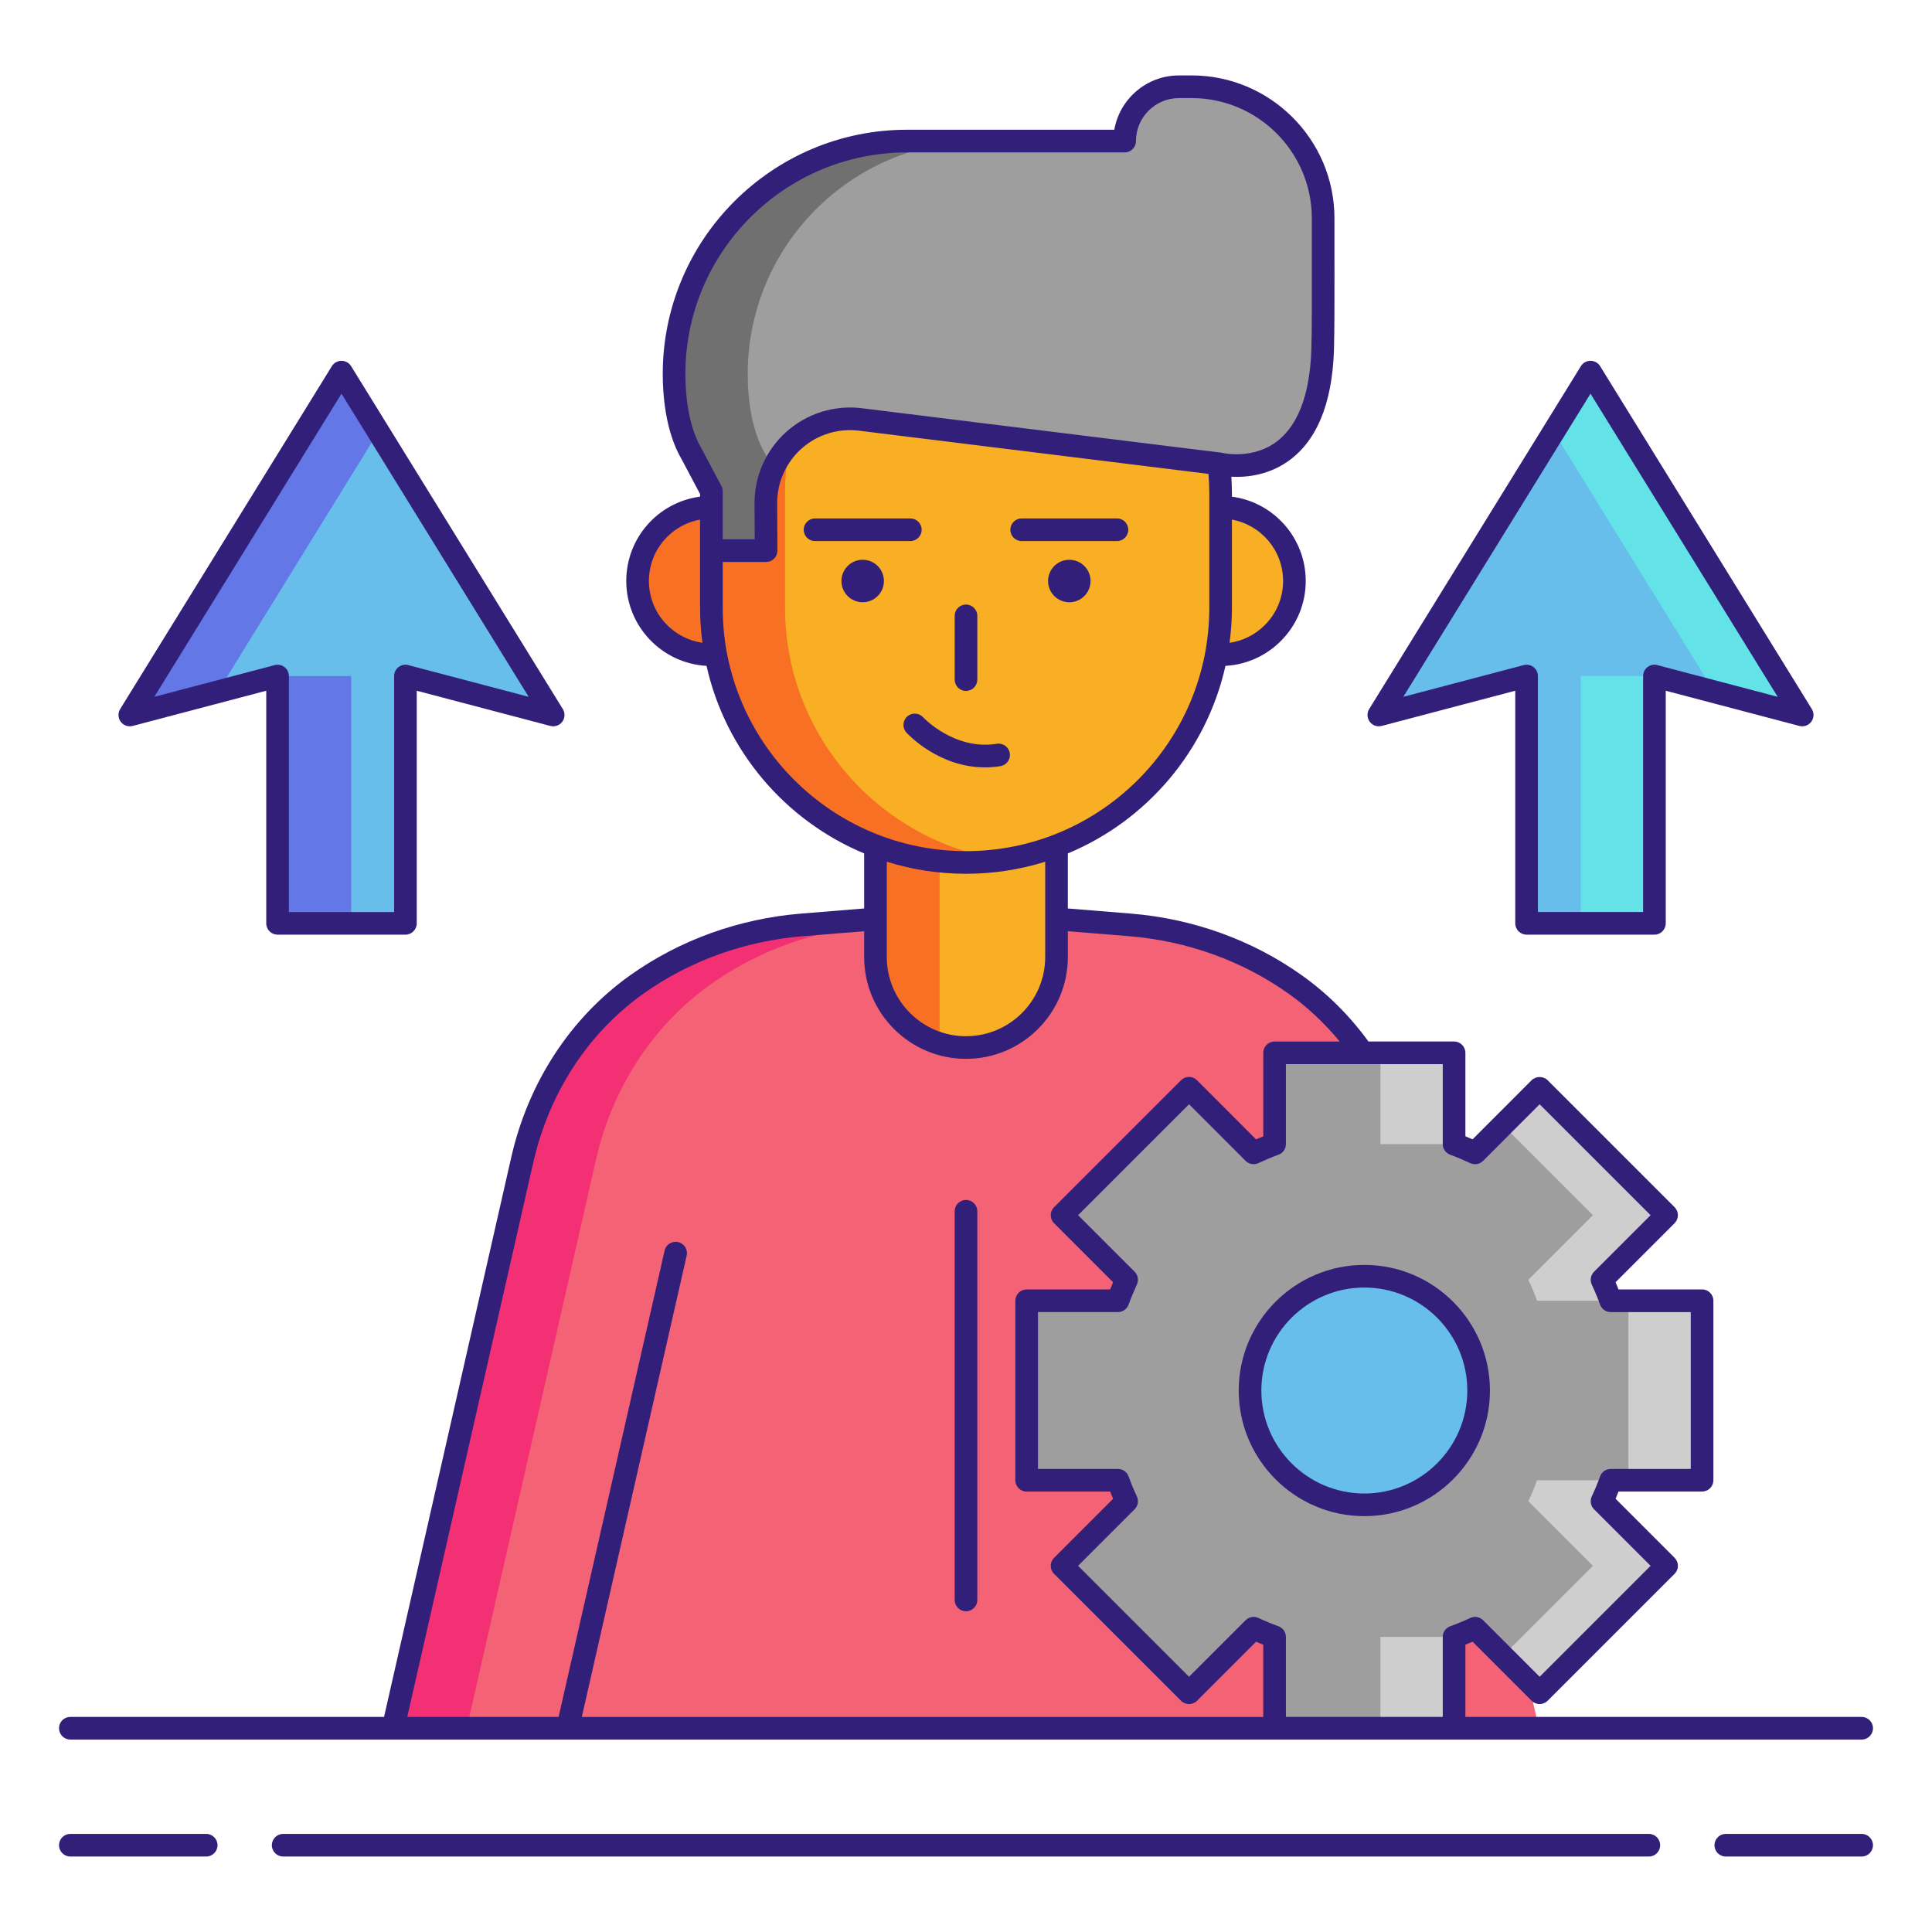 <svg id="Layer_1" enable-background="new 0 0 256 256" height="512" viewBox="0 0 256 256" width="512" xmlns="http://www.w3.org/2000/svg"><g><g><g><path d="m73.301 94.739-28.051-45.431-28.051 45.431 19.581-5.158v32.768h16.94v-32.768z" fill="#67beeb"/><g fill="#6377e7"><path d="m45.25 49.308-28.051 45.431 11.656-3.071 21.275-34.457z"/><path d="m36.78 89.581h9.76v32.769h-9.76z"/></g></g><g><path d="m182.699 94.739 28.051-45.431 28.051 45.431-19.581-5.158v32.768h-16.94v-32.768z" fill="#67beeb"/><g fill="#63e2e7"><path d="m210.75 49.308 28.051 45.431-11.656-3.071-21.275-34.457z"/><path d="m209.461 89.581h9.76v32.769h-9.76z"/></g></g></g><circle cx="161.736" cy="76.988" fill="#f8af23" r="9.781"/><circle cx="94.264" cy="76.988" fill="#f87023" r="9.781"/><path d="m186.798 153.697c-2.119-9.321-7.4-17.725-15.194-23.26-6.219-4.416-13.774-7.225-21.903-7.885l-14.892-1.209h-6.809-6.809l-14.892 1.209c-8.129.66-15.684 3.468-21.903 7.885-7.794 5.535-13.075 13.939-15.194 23.26l-17.116 75.304h75.914 75.914z" fill="#f46275"/><path d="m94.156 130.437c6.219-4.416 13.774-7.224 21.903-7.885l14.892-1.209h-2.951-6.809l-14.892 1.209c-8.129.66-15.684 3.468-21.903 7.885-7.794 5.535-13.075 13.939-15.194 23.26l-17.116 75.304h9.76l17.116-75.304c2.118-9.321 7.399-17.725 15.194-23.26z" fill="#f43075"/><path d="m128 138.803c-6.625 0-11.995-5.37-11.995-11.995v-19.521c0-6.625 5.37-11.995 11.995-11.995 6.625 0 11.995 5.37 11.995 11.995v19.521c0 6.625-5.37 11.995-11.995 11.995z" fill="#f8af23"/><path d="m116.005 107.287v19.521c0 5.408 3.581 9.978 8.5 11.474v-42.469c-4.919 1.497-8.5 6.066-8.5 11.474z" fill="#f87023"/><path d="m128 114.281c-18.555 0-33.736-15.181-33.736-33.736v-15.164c0-18.555 15.181-33.736 33.736-33.736 18.555 0 33.736 15.181 33.736 33.736v15.164c0 18.555-15.181 33.736-33.736 33.736z" fill="#f8af23"/><path d="m104.023 80.545v-15.164c0-16.898 12.593-30.993 28.856-33.376-1.595-.234-3.223-.36-4.88-.36-18.555 0-33.736 15.181-33.736 33.736v15.164c0 18.555 15.181 33.736 33.736 33.736 1.657 0 3.285-.126 4.88-.36-16.263-2.383-28.856-16.478-28.856-33.376z" fill="#f87023"/><g fill="#321f7a"><circle cx="114.31" cy="76.988" r="2.815"/><circle cx="141.69" cy="76.988" r="2.815"/></g><path d="m94.264 72.963h7.248l-.034-6.253c-.037-6.728 5.846-11.957 12.523-11.131l47.648 5.891s13.633 3.415 13.633-16.511c.048-.353.05-8.108.039-16.063-.013-9.612-7.809-17.397-17.421-17.397h-1.682c-3.975 0-7.197 3.222-7.197 7.197h-28.84c-17.046 0-30.864 13.818-30.864 30.864 0 3.446.55 7.52 2.277 10.502l2.67 5.031z" fill="#9e9e9e"/><g><path d="m99.076 49.56c0-17.046 13.818-30.864 30.864-30.864h-9.76c-17.046 0-30.864 13.818-30.864 30.864 0 3.446.55 7.52 2.277 10.502l2.67 5.031v7.869h7.248l-.034-6.253c-.009-1.645.34-3.198.964-4.597l-1.088-2.051c-1.727-2.981-2.277-7.055-2.277-10.501z" fill="#707070"/></g><g><path d="m148.132 196.141c.342.955.729 1.873 1.153 2.783l-8.555 8.555 16.822 16.822 8.555-8.555c.91.423 1.837.811 2.783 1.153v12.103h23.783v-12.103c.946-.342 1.873-.729 2.783-1.153l8.555 8.555 16.822-16.822-8.555-8.555c.423-.91.81-1.828 1.153-2.783h12.103v-23.783h-12.103c-.342-.946-.729-1.873-1.153-2.783l8.555-8.555-16.822-16.822-8.555 8.564c-.91-.423-1.837-.82-2.783-1.162v-12.094h-23.783v12.094c-.946.342-1.873.738-2.783 1.162l-8.555-8.564-16.822 16.822 8.555 8.555c-.423.91-.811 1.837-1.153 2.783h-12.094v23.783z" fill="#9e9e9e"/><g fill="#cecece"><path d="m202.517 169.576 8.555-8.555-11.94-11.94 4.877-4.882 16.822 16.822-8.555 8.555c.423.91.81 1.837 1.153 2.783h-9.76c-.341-.946-.728-1.874-1.152-2.783z"/><path d="m202.517 198.924c.423-.909.81-1.828 1.153-2.783h9.76c-.342.955-.729 1.873-1.153 2.783l8.555 8.555-16.822 16.822-4.88-4.88 11.942-11.942z"/><path d="m182.913 216.898h9.76v12.103h-9.76z"/><path d="m182.913 139.507h9.76v12.094h-9.76z"/><path d="m215.773 172.358h9.76v23.783h-9.76z"/></g><circle cx="180.781" cy="184.251" fill="#67beeb" r="15.145"/></g><g fill="#321f7a"><path d="m17.582 96.189 17.698-4.663v30.822c0 .829.671 1.5 1.5 1.5h16.94c.829 0 1.5-.671 1.5-1.5v-30.821l17.698 4.663c.594.154 1.223-.065 1.587-.558.365-.493.394-1.159.071-1.681l-28.05-45.431c-.273-.442-.756-.712-1.276-.712s-1.003.27-1.276.712l-28.05 45.431c-.322.522-.294 1.188.071 1.681.364.493.992.712 1.587.557zm27.668-44.026 24.801 40.168-15.948-4.201c-.451-.118-.929-.022-1.298.263-.369.284-.584.723-.584 1.188v31.269h-13.941v-31.269c0-.465-.216-.904-.584-1.188s-.846-.38-1.298-.263l-15.949 4.202z"/><path d="m183.082 96.189 17.698-4.663v30.822c0 .829.671 1.5 1.5 1.5h16.94c.829 0 1.5-.671 1.5-1.5v-30.821l17.698 4.663c.595.154 1.222-.065 1.587-.558s.394-1.159.071-1.681l-28.05-45.431c-.273-.442-.756-.712-1.276-.712s-1.003.27-1.276.712l-28.05 45.431c-.322.522-.294 1.188.071 1.681.364.493.991.712 1.587.557zm27.668-44.026 24.801 40.168-15.949-4.202c-.45-.118-.929-.022-1.298.263-.369.284-.584.723-.584 1.188v31.269h-13.94v-31.268c0-.465-.216-.904-.584-1.188s-.845-.38-1.298-.263l-15.949 4.202z"/><path d="m128 91.552c.829 0 1.5-.671 1.5-1.5v-8.446c0-.829-.671-1.5-1.5-1.5s-1.5.671-1.5 1.5v8.446c0 .828.671 1.5 1.5 1.5z"/><path d="m132.56 101.518c.818-.132 1.374-.901 1.243-1.719s-.897-1.377-1.719-1.243c-5.598.897-9.691-3.431-9.766-3.511-.559-.61-1.505-.653-2.117-.097-.613.558-.657 1.507-.099 2.119.188.208 4.279 4.616 10.405 4.616.66 0 1.347-.051 2.053-.165z"/><path d="m122.124 70.196c0-.829-.671-1.5-1.5-1.5h-12.628c-.829 0-1.5.671-1.5 1.5s.671 1.5 1.5 1.5h12.628c.829 0 1.5-.671 1.5-1.5z"/><path d="m135.376 71.696h12.628c.829 0 1.5-.671 1.5-1.5s-.671-1.5-1.5-1.5h-12.628c-.829 0-1.5.671-1.5 1.5s.671 1.5 1.5 1.5z"/><path d="m164.136 184.251c0 9.178 7.467 16.646 16.645 16.646s16.645-7.467 16.645-16.646-7.467-16.645-16.645-16.645-16.645 7.467-16.645 16.645zm30.29 0c0 7.524-6.121 13.646-13.645 13.646s-13.645-6.122-13.645-13.646 6.121-13.645 13.645-13.645 13.645 6.121 13.645 13.645z"/><path d="m128 213.501c.829 0 1.5-.671 1.5-1.5v-51.5c0-.829-.671-1.5-1.5-1.5s-1.5.671-1.5 1.5v51.5c0 .829.671 1.5 1.5 1.5z"/><path d="m27.323 243.001h-18.003c-.829 0-1.5.671-1.5 1.5s.671 1.5 1.5 1.5h18.003c.829 0 1.5-.671 1.5-1.5s-.671-1.5-1.5-1.5z"/><path d="m246.68 243.001h-18.003c-.829 0-1.5.671-1.5 1.5s.671 1.5 1.5 1.5h18.003c.829 0 1.5-.671 1.5-1.5s-.671-1.5-1.5-1.5z"/><path d="m218.479 243.001h-180.958c-.829 0-1.5.671-1.5 1.5s.671 1.5 1.5 1.5h180.959c.829 0 1.5-.671 1.5-1.5s-.672-1.5-1.501-1.5z"/><path d="m9.32 230.501h42.766 23.126.004.003 93.67 23.783 11.242 42.766c.829 0 1.5-.671 1.5-1.5s-.671-1.5-1.5-1.5h-42.766-9.742v-9.569c.316-.126.635-.258.953-.396l7.824 7.824c.281.281.663.439 1.061.439s.779-.158 1.061-.439l16.822-16.822c.281-.281.439-.663.439-1.061s-.158-.779-.439-1.061l-7.823-7.824c.14-.322.271-.64.396-.954h11.067c.829 0 1.5-.671 1.5-1.5v-23.783c0-.829-.671-1.5-1.5-1.5h-11.069c-.126-.316-.258-.634-.396-.953l7.824-7.824c.281-.281.439-.663.439-1.061s-.158-.779-.439-1.061l-16.822-16.822c-.562-.563-1.559-.563-2.122 0l-7.822 7.831c-.326-.142-.644-.275-.954-.4v-11.062c0-.829-.671-1.5-1.5-1.5h-11.346c-2.494-3.428-5.468-6.389-8.854-8.793-6.572-4.667-14.404-7.487-22.65-8.157l-8.327-.676v-7.292c10.452-4.35 18.367-13.593 20.885-24.853 5.919-.337 10.636-5.245 10.636-11.248 0-5.694-4.231-10.436-9.78-11.173v-.434c0-.734-.032-1.472-.078-2.208 1.957.104 5.124-.165 7.955-2.375 3.754-2.929 5.661-8.243 5.669-15.794.026-.507.057-2.777.039-16.111-.015-10.419-8.503-18.895-18.921-18.895h-1.683c-4.284 0-7.854 3.114-8.567 7.197h-27.469c-17.846 0-32.364 14.519-32.364 32.364 0 2.604.322 7.529 2.452 11.206l2.495 4.702v.345c-5.557.735-9.78 5.464-9.78 11.176 0 6.003 4.717 10.911 10.636 11.248 2.518 11.26 10.434 20.503 20.885 24.853v7.292l-8.327.676c-8.247.67-16.079 3.49-22.65 8.157-7.919 5.624-13.526 14.2-15.788 24.15l-16.851 74.137h-41.569c-.829 0-1.5.671-1.5 1.5s.671 1.504 1.5 1.504zm182.842-77.49c.822.298 1.693.662 2.661 1.112.572.265 1.248.146 1.693-.3l7.494-7.502 14.701 14.7-7.495 7.495c-.446.445-.565 1.122-.299 1.693.417.895.787 1.79 1.102 2.66.215.594.779.99 1.411.99h10.603v20.783h-10.603c-.633 0-1.198.397-1.412.994-.306.853-.666 1.721-1.101 2.656-.266.571-.146 1.248.299 1.693l7.495 7.495-14.701 14.7-7.494-7.495c-.445-.445-1.122-.565-1.693-.299-.894.416-1.789.787-2.661 1.103-.594.215-.989.779-.989 1.41v10.603h-20.783v-10.603c0-.631-.396-1.195-.989-1.41-.873-.316-1.768-.687-2.66-1.103-.571-.266-1.248-.146-1.694.299l-7.495 7.495-14.701-14.701 7.494-7.495c.446-.445.565-1.122.3-1.693-.436-.937-.796-1.806-1.101-2.657-.214-.596-.779-.994-1.412-.994h-10.594v-20.783h10.594c.632 0 1.195-.396 1.411-.99.314-.869.685-1.764 1.102-2.661.266-.571.146-1.248-.3-1.693l-7.494-7.495 14.7-14.7 7.495 7.502c.445.446 1.123.566 1.693.3.967-.45 1.837-.813 2.661-1.111.594-.215.989-.779.989-1.41v-10.594h20.783v10.594c0 .633.396 1.197.99 1.412zm-22.145-76.023c0 4.162-3.09 7.607-7.094 8.186.2-1.516.314-3.059.314-4.629v-11.694c3.875.708 6.78 4.095 6.78 8.137zm-79.201-27.428c0-16.191 13.173-29.364 29.364-29.364h28.84c.829 0 1.5-.671 1.5-1.5 0-3.142 2.556-5.697 5.697-5.697h1.683c8.767 0 15.909 7.132 15.921 15.899.018 13.139-.013 15.618-.025 15.86-.009.067-.014.134-.014.202 0 6.582-1.509 11.108-4.486 13.453-3.226 2.542-7.247 1.612-7.283 1.603-.059-.015-.12-.026-.18-.034l-47.648-5.891c-3.611-.444-7.241.683-9.96 3.101-2.719 2.417-4.268 5.89-4.248 9.528l.026 4.745h-4.24v-3.465-2.906c0-.245-.06-.487-.175-.703l-2.697-5.08c-1.805-3.119-2.075-7.448-2.075-9.751zm-4.833 27.428c0-4.055 2.901-7.431 6.78-8.136v4.111 7.582c0 1.57.114 3.113.314 4.629-4.004-.578-7.094-4.024-7.094-8.186zm9.781 3.557v-6.082h5.748c.399 0 .782-.159 1.063-.442.282-.283.438-.667.437-1.066l-.034-6.253c-.015-2.775 1.166-5.425 3.241-7.269 2.074-1.844 4.843-2.707 7.599-2.365l46.309 5.725c.069.861.111 1.728.111 2.589v15.164c0 17.775-14.461 32.236-32.236 32.236s-32.238-14.462-32.238-32.237zm32.236 35.236c3.654 0 7.179-.56 10.495-1.596v12.624c0 5.787-4.708 10.495-10.495 10.495s-10.495-4.708-10.495-10.495v-12.624c3.316 1.036 6.841 1.596 10.495 1.596zm-57.335 38.249c2.098-9.229 7.283-17.174 14.6-22.369 6.131-4.354 13.447-6.987 21.156-7.613l8.084-.656v3.417c0 7.441 6.054 13.495 13.495 13.495s13.495-6.054 13.495-13.495v-3.417l8.084.656c7.709.626 15.025 3.258 21.156 7.613 2.522 1.79 4.788 3.927 6.785 6.347h-8.631c-.829 0-1.5.671-1.5 1.5v11.062c-.311.125-.628.258-.954.4l-7.823-7.831c-.281-.282-.663-.44-1.061-.44-.398 0-.779.158-1.061.439l-16.822 16.822c-.586.585-.586 1.535 0 2.121l7.824 7.825c-.138.318-.27.636-.395.953h-11.06c-.829 0-1.5.671-1.5 1.5v23.783c0 .829.671 1.5 1.5 1.5h11.058c.125.313.257.631.396.954l-7.823 7.824c-.586.586-.586 1.536 0 2.121l16.822 16.822c.586.586 1.535.586 2.121 0l7.824-7.824c.318.137.636.269.953.395v9.569h-90.294l13.894-61.127c.184-.808-.323-1.612-1.13-1.795-.805-.181-1.611.322-1.795 1.13l-14.045 61.792h-20.053z"/></g></g></svg>